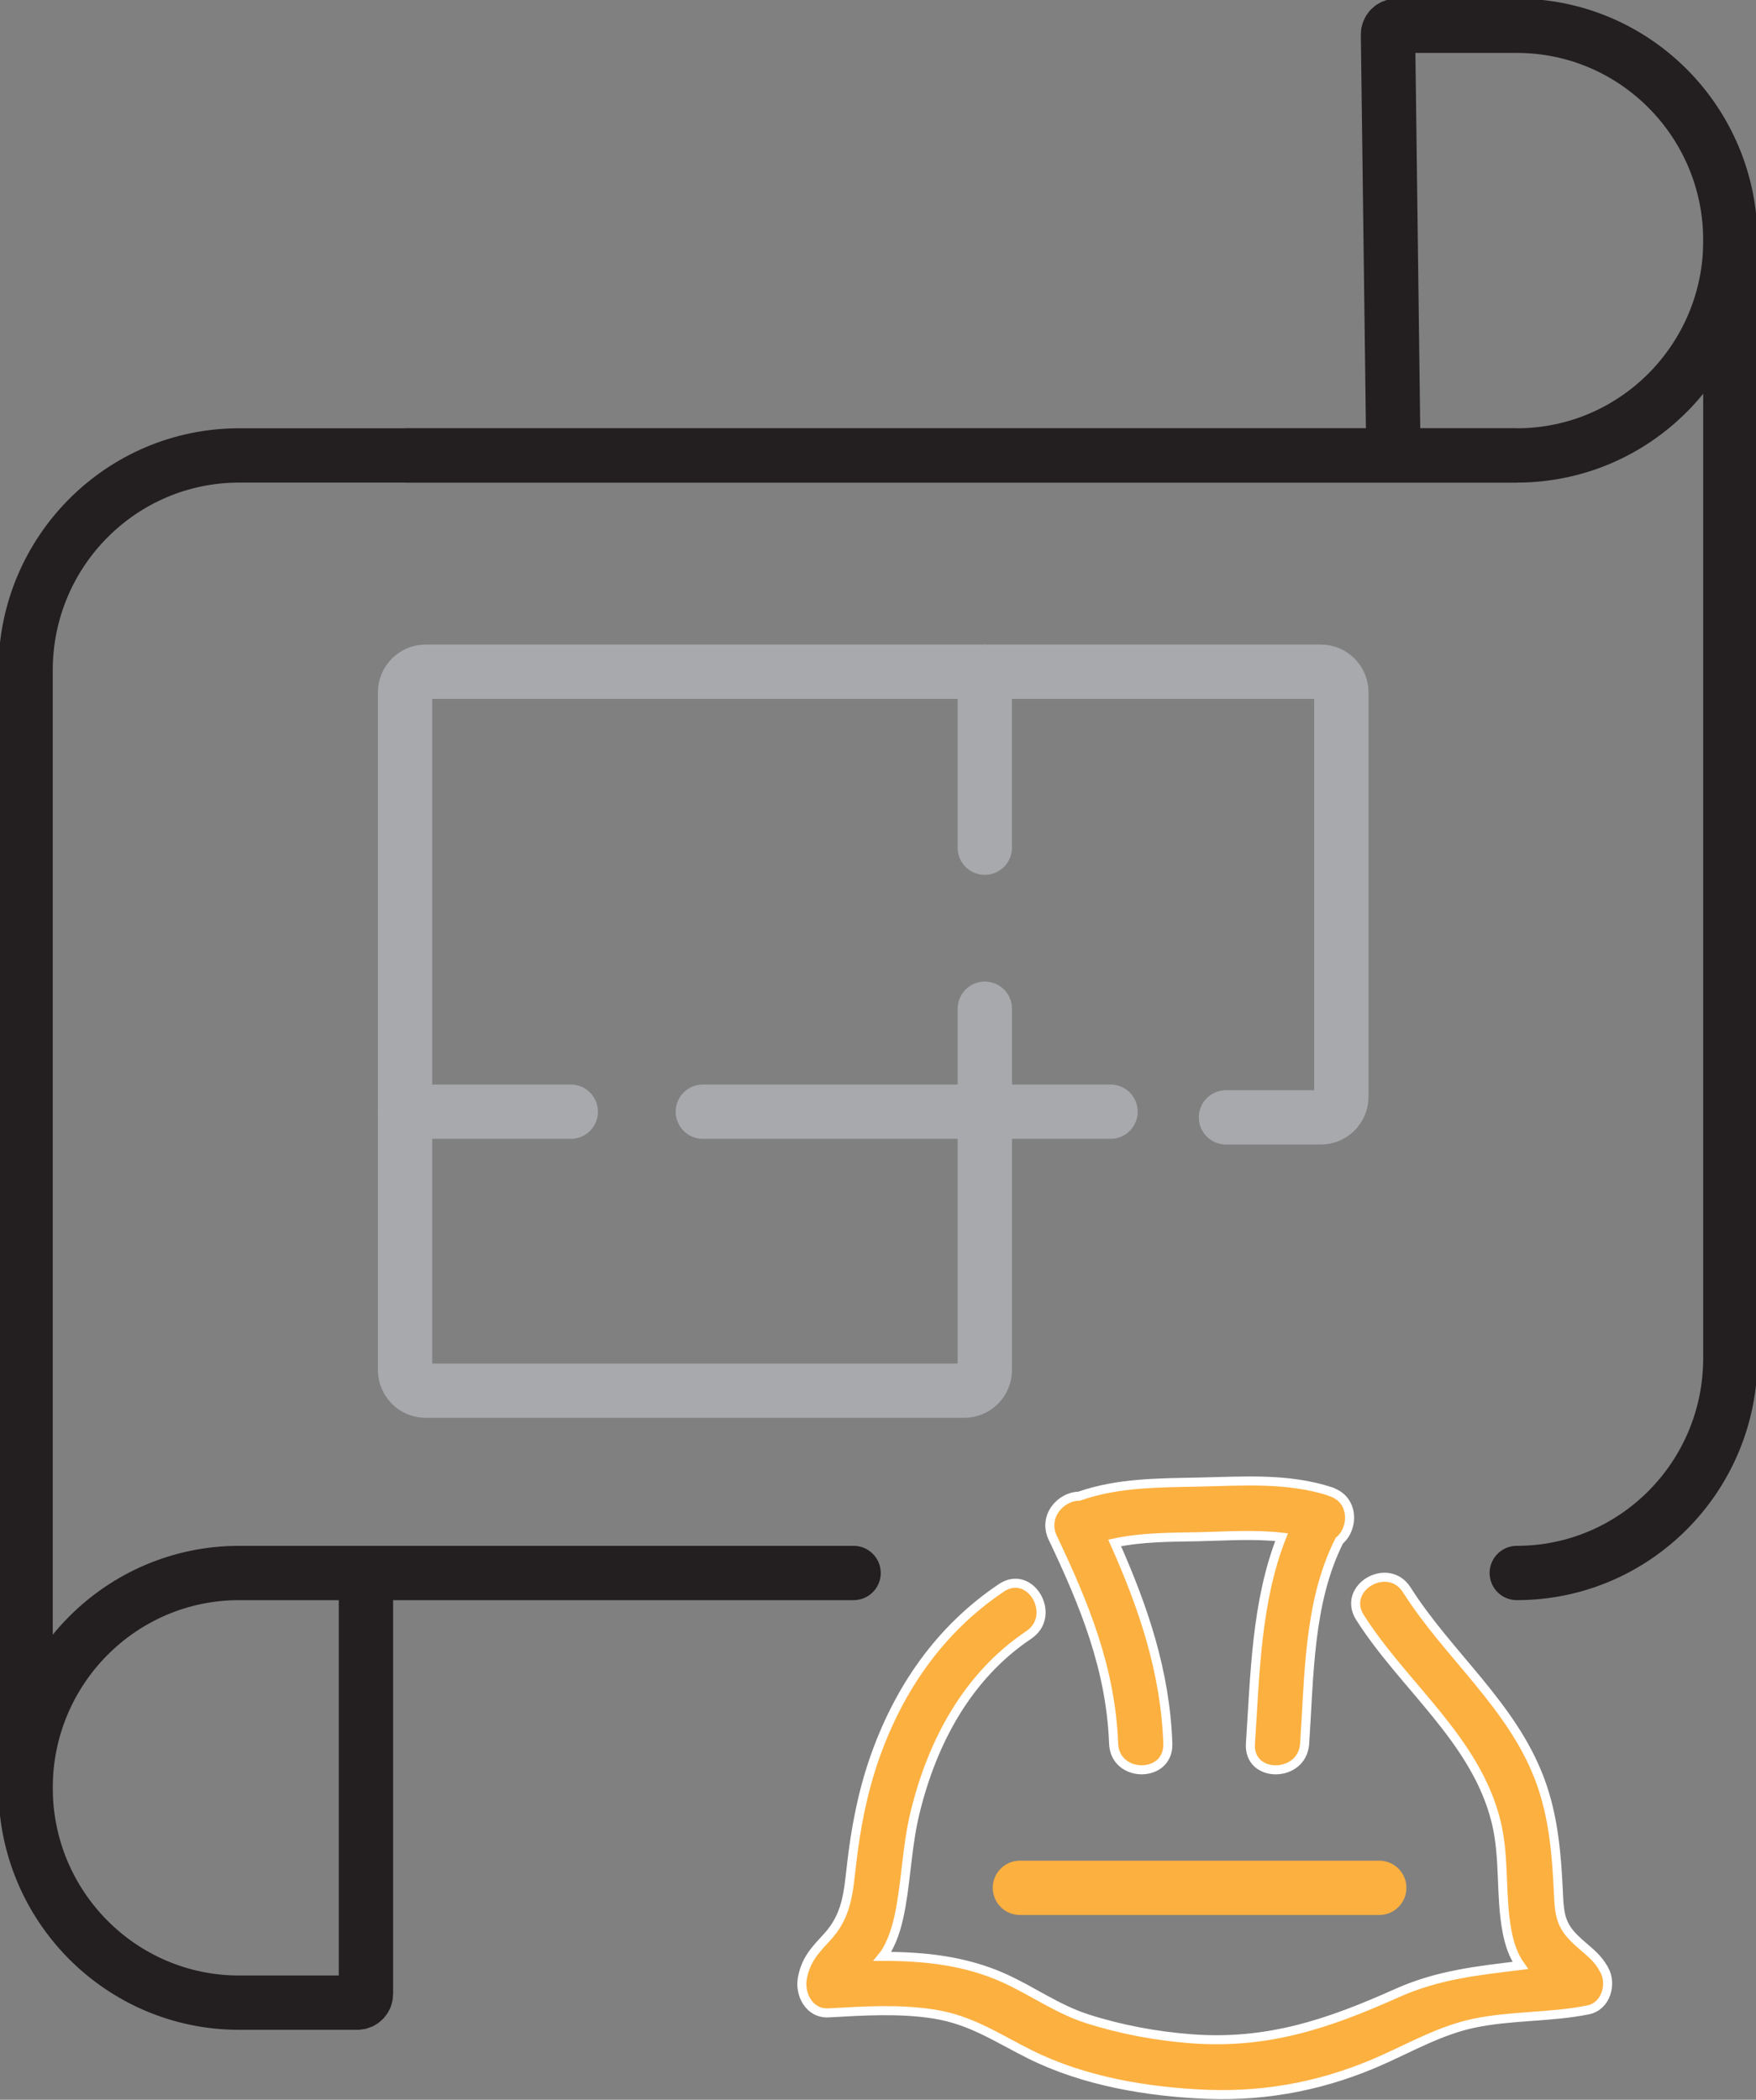 <svg xmlns="http://www.w3.org/2000/svg" width="97" height="116" viewBox="0 0 97 116" fill="none"><rect x="0" y="0" width="97" height="116" fill="#808080" stroke="none"/><g clip-path="url(#clip0_355_1057)"><path d="M88.615 108.824C88.281 108.198 87.902 107.919 87.381 107.463C86.384 106.603 86.152 106.119 86.096 104.781C85.994 102.554 85.841 100.362 85.037 98.254C83.492 94.183 79.999 91.438 77.711 87.833C76.681 86.204 74.088 87.713 75.124 89.353C77.536 93.157 81.527 96.108 82.642 100.635C83.141 102.657 82.863 104.718 83.254 106.734C83.384 107.395 83.588 108.027 83.978 108.579C81.674 108.864 79.455 109.081 77.168 110.106C73.38 111.803 70.006 112.953 65.783 112.628C63.864 112.48 61.899 112.116 60.059 111.524C58.378 110.983 57.019 109.975 55.429 109.263C53.306 108.312 51.035 108.073 48.754 108.078C48.833 107.981 48.901 107.885 48.958 107.788C49.411 107.025 49.62 106.153 49.773 105.293C50.073 103.574 50.13 101.837 50.549 100.128C51.5 96.221 53.441 92.594 56.827 90.321C58.423 89.251 56.923 86.642 55.315 87.719C51.907 90.008 49.626 93.317 48.284 97.195C47.633 99.075 47.265 101.028 47.039 103.004C46.858 104.587 46.784 105.834 45.674 107.03C44.989 107.771 44.508 108.278 44.321 109.291C44.157 110.191 44.718 111.256 45.765 111.199C47.707 111.091 49.677 110.96 51.607 111.267C53.668 111.592 55.129 112.617 56.934 113.511C59.895 114.98 63.411 115.573 66.689 115.698C70.103 115.829 73.341 115.163 76.449 113.756C78.074 113.021 79.653 112.144 81.408 111.774C83.486 111.336 85.637 111.455 87.726 111.034C88.711 110.835 89.051 109.622 88.621 108.824H88.615Z" fill="#FCB040" stroke="white" stroke-width="0.5" stroke-miterlimit="10"></path><path d="M73.506 82.4C71.122 81.626 68.66 81.825 66.191 81.876C63.944 81.922 61.73 81.911 59.602 82.657C58.628 82.657 57.586 83.75 58.152 84.952C59.902 88.631 61.362 92.19 61.515 96.319C61.583 98.249 64.578 98.261 64.51 96.319C64.368 92.332 63.151 88.779 61.572 85.237C63.078 84.918 64.612 84.923 66.197 84.895C67.726 84.861 69.277 84.747 70.794 84.918C69.384 88.488 69.328 92.532 69.073 96.325C68.943 98.261 71.938 98.249 72.068 96.325C72.323 92.611 72.272 88.488 73.987 85.106C74.785 84.445 74.825 82.839 73.511 82.412L73.506 82.4Z" fill="#FCB040" stroke="white" stroke-width="0.5" stroke-miterlimit="10"></path><path d="M22.375 25.16H83.788C90.304 25.16 95.586 19.847 95.586 13.292C95.586 6.737 90.304 1.424 83.788 1.424H77.148C76.882 1.424 76.666 1.64 76.672 1.908L76.972 25.155" stroke="#231F20" stroke-width="3" stroke-miterlimit="10"></path><path d="M47.151 86.898H13.212C6.696 86.898 1.414 92.212 1.414 98.767C1.414 105.322 6.696 110.635 13.212 110.635H19.74C20 110.635 20.215 110.418 20.215 110.157V86.898" stroke="#231F20" stroke-width="3" stroke-miterlimit="10" stroke-linecap="round"></path><path d="M83.785 25.16H13.212C6.696 25.16 1.414 30.474 1.414 37.028V99.741" stroke="#231F20" stroke-width="3" stroke-miterlimit="10"></path><path d="M83.785 86.898C90.301 86.898 95.583 81.585 95.583 75.03V12.699" stroke="#231F20" stroke-width="3" stroke-miterlimit="10" stroke-linecap="round"></path><path d="M67.722 61.728H72.964C73.587 61.728 74.096 61.215 74.096 60.589V38.247C74.096 37.621 73.587 37.108 72.964 37.108H23.507C22.884 37.108 22.375 37.621 22.375 38.247V75.686C22.375 76.312 22.884 76.825 23.507 76.825H53.269C53.891 76.825 54.401 76.312 54.401 75.686V55.725" stroke="#A7A9AC" stroke-width="3" stroke-linecap="round" stroke-linejoin="round"></path><path d="M22.375 61.414H31.529" stroke="#A7A9AC" stroke-width="3" stroke-linecap="round" stroke-linejoin="round"></path><path d="M38.824 61.414H61.345" stroke="#A7A9AC" stroke-width="3" stroke-linecap="round" stroke-linejoin="round"></path><path d="M56.34 104.291H76.188" stroke="#FCB040" stroke-width="3" stroke-linecap="round" stroke-linejoin="round"></path><path d="M54.398 37.108V46.83" stroke="#A7A9AC" stroke-width="3" stroke-linecap="round" stroke-linejoin="round"></path></g><defs><clipPath id="clip0_355_1057"><rect width="97" height="116" fill="white"></rect></clipPath></defs></svg>